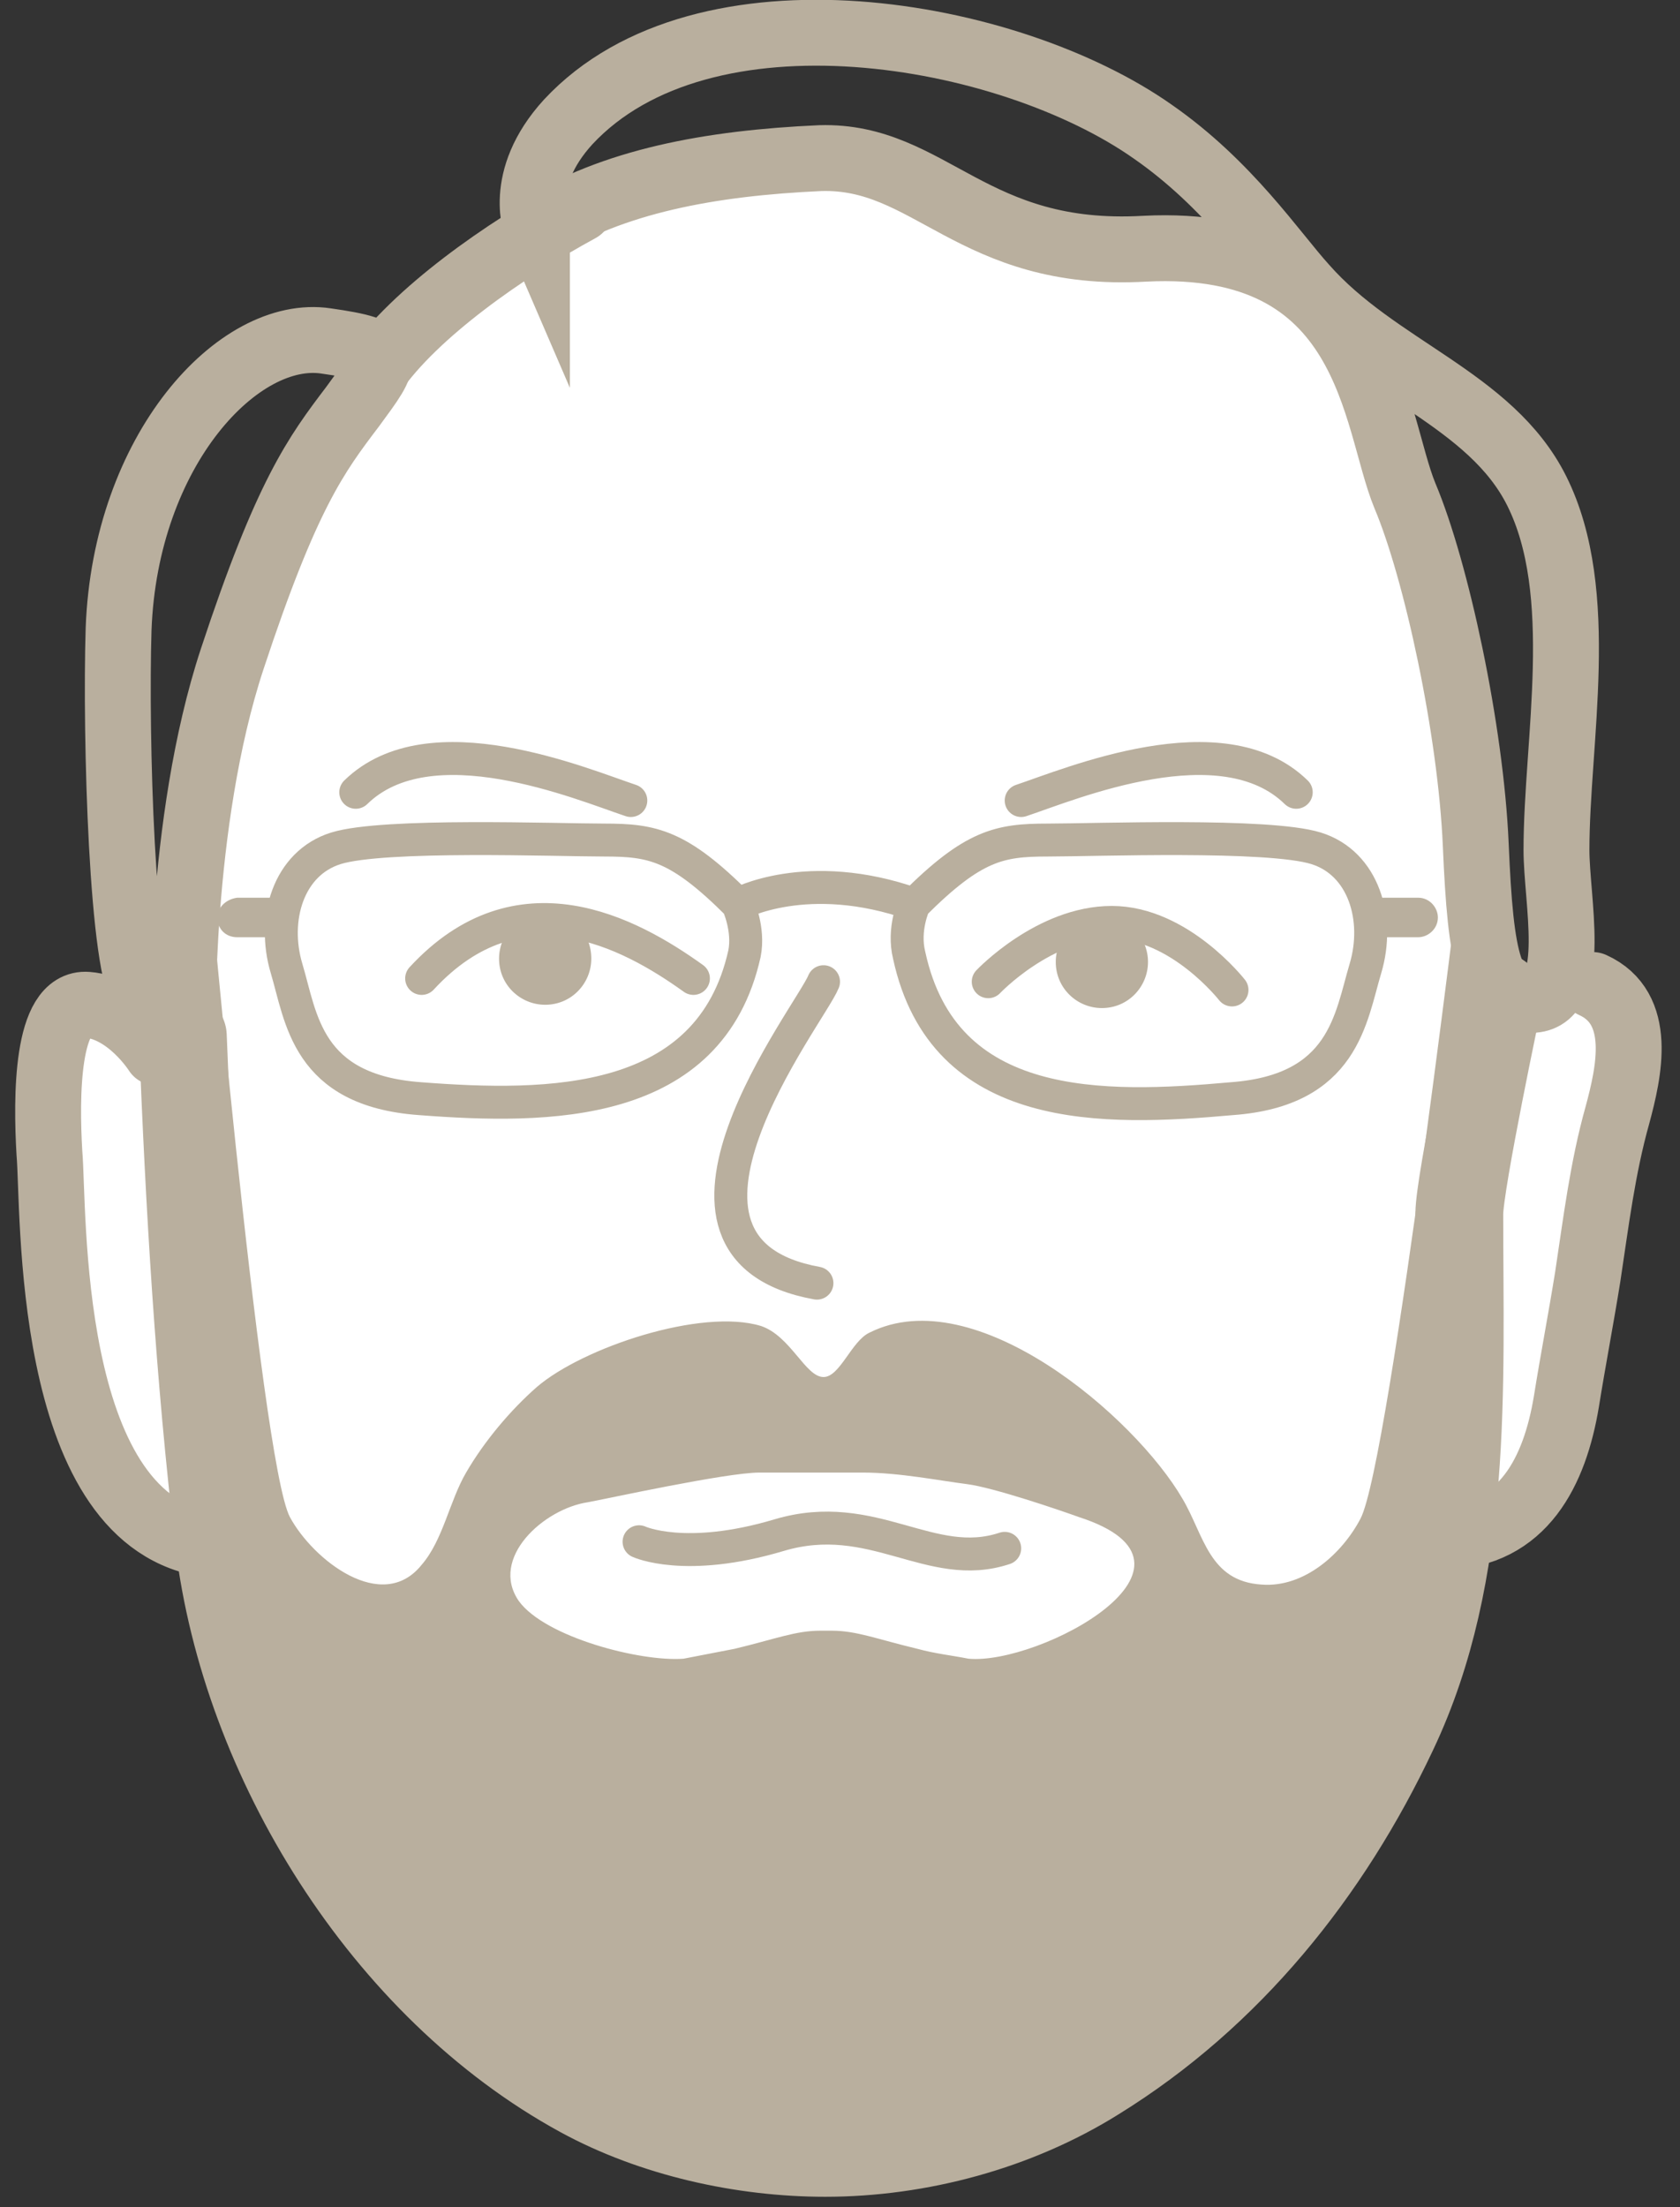 <svg xmlns="http://www.w3.org/2000/svg" width="102" height="134" viewBox="21.7 0 102 134"><rect x="21.7" y="0" width="102" height="134" fill="#333333" stroke="none"/><path fill="#FFF" d="M109 97.6l4.7-6.7s3.7-7.4 4-9c.3-1.7 2.7-20.4 2.7-20.4l-3-3-3.7 2.3s-3-6.6-2.7-8-5.3-28.1-5.3-28.1l-7-8.7s-8.7.7-11 0c-2.3-.7-11.4-4.3-11.4-4.3s-1.4-2.3-4.7-2C68.3 10 54.4 14 54.4 14l-13 11.7L34 45.8l-2 14.4.3 4-6.7-2.7-1 9.7L28 87.9l4.7 4.7S37 100 37 101s13.7 22.8 14.7 22.8 25.8.3 25.8.3 19.1-12.1 21.1-13.4c2.1-1.4 10.4-13.1 10.4-13.1z"/><path fill="none" stroke="#B9AF9E" stroke-width="4" stroke-miterlimit="10" d="M32.8 62.9s-.3-12.9 3-22.9 5.1-12.4 7.3-15.3c2.2-3 2.6-3.4-1.6-4-5.3-.8-12.2 6.6-12.6 17.5-.2 6.5.2 20.9 1.6 22.3 1.2 1.3 2.3 2.4 2.3 2.4zM54.3 13.9s-1.3-3 1.9-6.5c8.2-8.8 26.7-5.6 35.5.6 4.6 3.2 7.3 7.3 9.2 9.4 4.4 5 11.3 6.8 14.1 12.4 3.1 6.2 1.2 15.2 1.2 21.8 0 3 1.3 8.9-1.4 9.1-2.7.3-3.2-2.4-3.5-9.4-.3-7-2.4-16.7-4.3-21.2-1.9-4.6-2-15.7-15.8-15-10.5.6-13-5.7-19.7-5.5-6.7.3-12.6 1.4-17.2 4.3z"/><path fill="none" stroke="#B9AF9E" stroke-width="5.333" stroke-linecap="round" stroke-linejoin="round" stroke-miterlimit="10" d="M32.8 62.9c.4 10.3 1 20.6 2.2 30.7 1.6 13.2 10.1 27 22 33.5 4.4 2.4 9.8 3.6 14.8 3.6 5.7 0 11.6-1.6 16.4-4.6 8.1-5 14.1-12.5 18.1-21 4.6-9.7 4-20.9 4-31.4 0-1.9 2.4-13.2 2.4-13.2"/><path fill="none" stroke="#B9AF9E" stroke-width="2" stroke-linecap="round" stroke-linejoin="round" stroke-miterlimit="10" d="M66.5 54.9c-3.6-3.6-5.2-3.9-8.1-3.9s-13.4-.4-16.3.5c-2.9.9-3.9 4.3-3 7.3.9 3 1.2 7.4 8.1 7.9 7.8.6 17.6.6 19.7-8.8.3-1.5-.4-3-.4-3zM77.2 54.9c3.6-3.6 5.2-3.9 8.1-3.9s13.4-.4 16.3.5 3.9 4.3 3 7.3c-.9 3-1.3 7.4-8.1 7.9-7.8.7-17.5 1-19.6-8.7-.4-1.6.3-3.1.3-3.1zM66.5 54.9s4.2-2.3 10.7 0M63.8 59.4c-3.9-2.8-10.6-6.4-16.5 0"/><path fill="none" stroke="#B9AF9E" stroke-width="2" stroke-linecap="round" stroke-linejoin="round" stroke-miterlimit="10" d="M81.7 59.6s3.4-3.6 7.5-3.6 7.3 4.1 7.3 4.1"/><path fill="#B9AF9E" d="M91.4 58.4c0 1.5-1.2 2.8-2.8 2.8-1.5 0-2.8-1.2-2.8-2.8 0-1.5 1.2-2.8 2.8-2.8 1.6 0 2.8 1.3 2.8 2.8zM57.6 58.2c0 1.5-1.2 2.8-2.8 2.8-1.5 0-2.8-1.2-2.8-2.8 0-1.5 1.2-2.8 2.8-2.8 1.6 0 2.8 1.2 2.8 2.8z"/><path fill="none" stroke="#B9AF9E" stroke-width="2" stroke-linecap="round" stroke-linejoin="round" stroke-miterlimit="10" d="M83.7 48.6c3-1 12.2-4.9 16.7-.5M60 48.6c-3-1-12.2-4.9-16.7-.5"/><path fill="#B9AF9E" d="M34.9 55.7c0 .7.5 1.2 1.2 1.2h2.3c.6 0 1.2-.5 1.2-1.2 0-.6-.5-1.2-1.2-1.2h-2.3c-.7.1-1.2.6-1.2 1.2zM104.3 55.7c0 .7.5 1.2 1.2 1.2h2.3c.6 0 1.2-.5 1.2-1.2 0-.6-.5-1.2-1.2-1.2h-2.3c-.7.1-1.2.6-1.2 1.2z"/><path fill="none" stroke="#B9AF9E" stroke-width="4" stroke-linecap="round" stroke-linejoin="round" stroke-miterlimit="10" d="M31.2 63.9S29.5 61.2 27 61s-2.5 5.6-2.3 9c.3 3.4-.3 21.9 9.3 23.7M118.4 59.8c3.1 1.4 2.2 5.3 1.5 7.9-.9 3.2-1.3 6.5-1.8 9.8-.4 2.5-.9 5.1-1.3 7.6-.7 4.2-2.6 8.1-7.4 8.2"/><path fill="none" stroke="#B9AF9E" stroke-width="2" stroke-linecap="round" stroke-linejoin="round" stroke-miterlimit="10" d="M60.5 93.6s2.8 1.3 8.5-.4 9.2 2.3 13.7.8M71.7 59.6c-.8 2-12 16.2-.4 18.3"/><path fill="#F3802E" stroke="#B9AF9E" stroke-width="4" stroke-linecap="round" stroke-linejoin="round" stroke-miterlimit="10" d="M44.4 22.6c2.5-3.6 7.9-7.4 12.5-9.9"/><path fill="#B9AF9E" d="M110.8 49.2s-4.7 39.6-6.5 43c-1.1 2.1-3.4 4.2-6 4-3.2-.2-3.5-3-4.8-5.2-2.9-5-12.6-13.3-19-10.1-1.1.5-1.8 2.7-2.8 2.7-1.1 0-2-2.5-3.8-3.1-3.6-1.1-10.8 1.3-13.6 3.7-1.6 1.4-3.2 3.3-4.3 5.2-1 1.7-1.4 4.1-2.7 5.6-2.4 3-6.6-.3-8-2.9-1.8-3.4-5.2-42.3-5.2-42.3l-1.2 9 .7 21.9 1.6 14.7c2.1 6.1 4.2 12 7.4 17.6 2.2 4 6.3 9.4 10.4 11.8 0 0 6.8 3.9 6.8 4 3.9 2.2 8.5 2 12.8 1.7 3.9-.3 8.7.4 12-1.9 1.8-1.2 4.7-2.3 6.1-3.8L102 113l5-8.1 2.5-9.9.5-14.3 3.1-22.1-2.3-9.4zm-30.3 51.5c-1-.2-2-.3-3.1-.6-2.5-.6-3.7-1.1-5.2-1.1h-.7c-1.5 0-2.7.5-5.2 1.1-1 .2-2.1.4-3.1.6-2.6.2-8.4-1.3-10-3.5-1.8-2.6 1.5-5.6 4.2-6 1.1-.2 8.4-1.8 10.4-1.8h6.3c2.2 0 4.7.5 6.3.7s5.7 1.6 6.8 2c9 2.9-2.4 9-6.7 8.6z"/></svg>